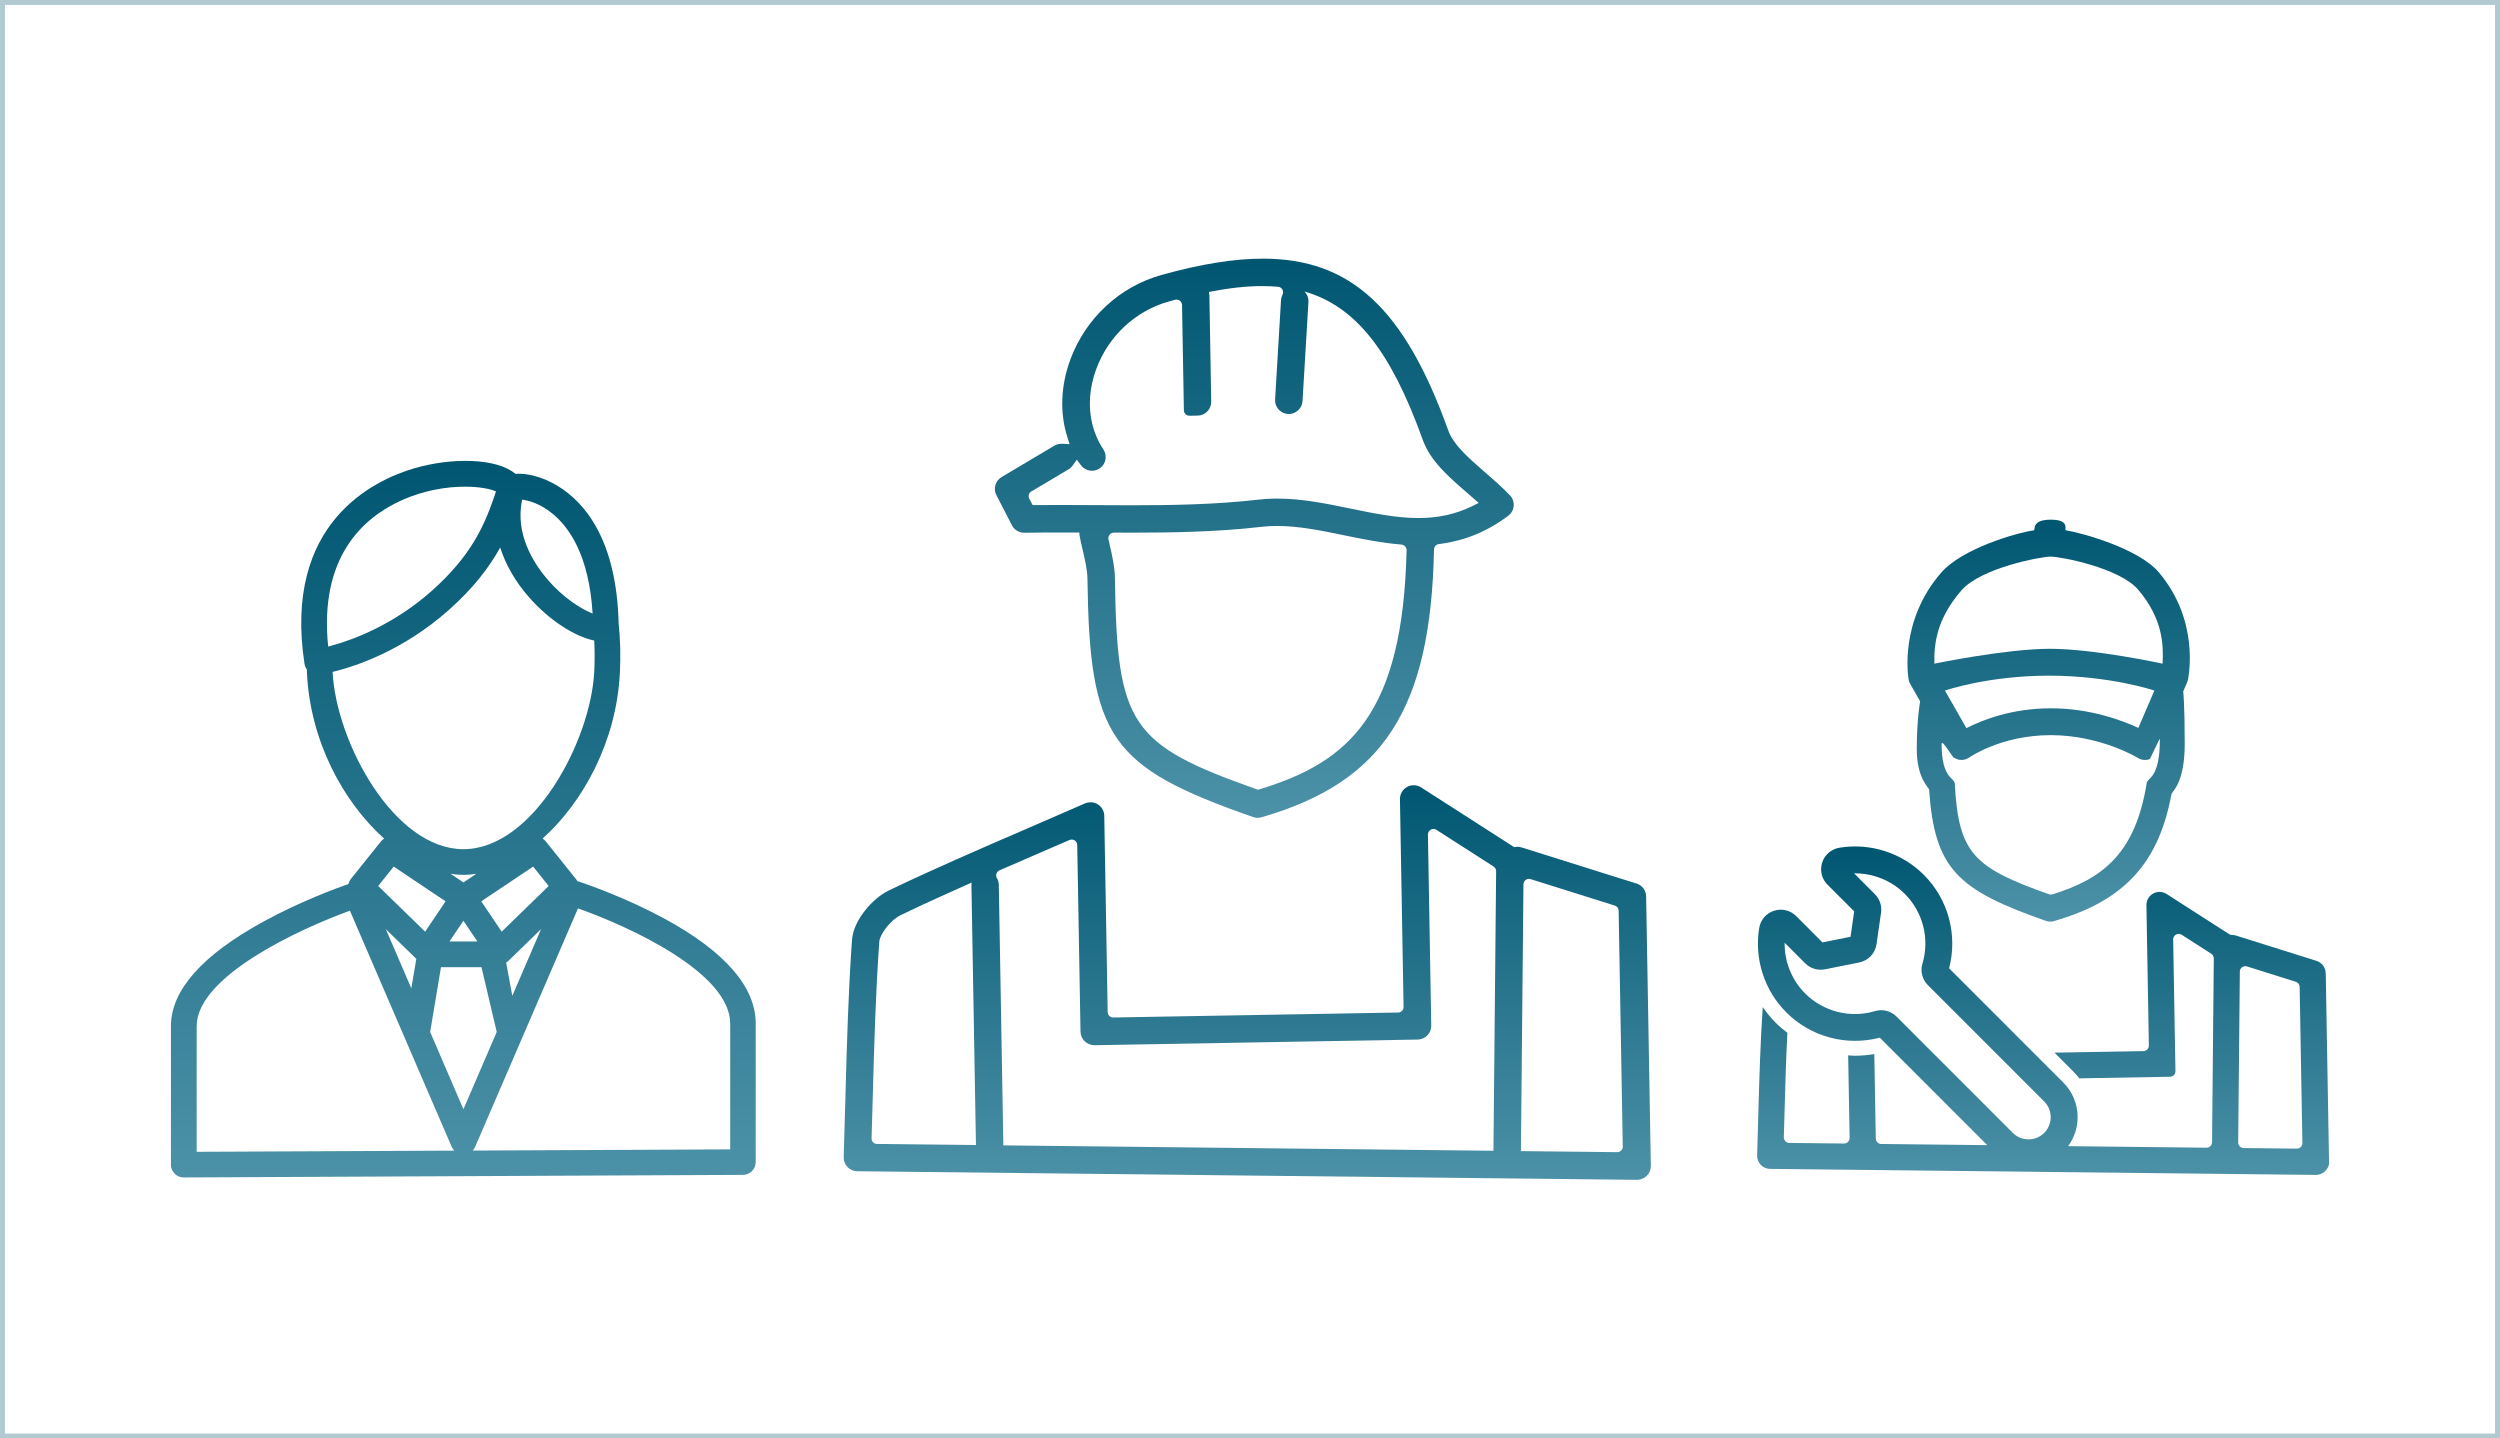 <svg width="504" height="290" viewBox="0 0 504 290" fill="none" xmlns="http://www.w3.org/2000/svg">
<rect x="0.5" y="0.5" width="503" height="289" stroke="#B1CAD2"/>
<path d="M329.9 178.115L306.76 170.845C306.48 170.755 306.2 170.715 305.93 170.715C305.82 170.715 305.72 170.715 305.62 170.735L305.26 170.785L286.5 158.745C286.04 158.455 285.52 158.305 284.98 158.305C284.51 158.305 284.05 158.425 283.64 158.665C282.75 159.155 282.21 160.105 282.23 161.125L282.96 202.995C282.97 203.615 282.48 204.115 281.87 204.125L224.44 205.125C223.82 205.135 223.32 204.645 223.31 204.035L222.62 164.455C222.6 163.535 222.13 162.675 221.35 162.175C220.9 161.885 220.38 161.735 219.84 161.735C219.46 161.735 219.09 161.815 218.74 161.965C214.82 163.685 211.06 165.305 207.37 166.905L207.1 167.025C197.33 171.245 188.1 175.235 179.17 179.525C175.89 181.105 172.05 185.555 171.77 189.425C171.03 199.755 170.75 209.915 170.45 220.675L170.42 221.795C170.32 225.585 170.22 229.395 170.09 233.275C170.07 234.025 170.34 234.745 170.86 235.275C171.37 235.805 172.08 236.115 172.82 236.125L329.99 237.855H330.07C330.79 237.845 331.48 237.545 332 237.035C332.54 236.495 332.82 235.795 332.81 235.035L331.86 180.705C331.84 179.515 331.06 178.475 329.92 178.115H329.9ZM176.81 230.625C176.19 230.625 175.69 230.105 175.71 229.475L175.95 221.105C176.25 210.305 176.53 200.105 177.27 189.805C177.38 188.365 179.51 185.485 181.55 184.505C186.21 182.255 190.99 180.095 195.88 177.925C195.85 178.105 195.83 178.285 195.84 178.465L196.75 230.605C196.75 230.685 196.77 230.755 196.78 230.835L176.82 230.615L176.81 230.625ZM301.11 231.995L202.24 230.905C202.26 230.775 202.27 230.645 202.27 230.515L201.36 178.375C201.36 177.895 201.22 177.435 200.98 177.045C200.64 176.475 200.88 175.735 201.49 175.465C203.95 174.395 206.44 173.315 208.97 172.215L215.61 169.345C216.34 169.025 217.15 169.555 217.17 170.345L217.83 207.995C217.86 209.495 219.1 210.715 220.64 210.715L285.82 209.575C287.35 209.545 288.57 208.285 288.54 206.755L287.87 168.255C287.85 167.365 288.84 166.815 289.59 167.295L301.11 174.695C301.43 174.905 301.63 175.265 301.62 175.645L301.08 231.765C301.08 231.835 301.1 231.905 301.1 231.985L301.11 231.995ZM326.03 232.275L306.6 232.065C306.6 231.995 306.62 231.925 306.62 231.845L307.13 178.285C307.13 177.535 307.86 177.005 308.58 177.235L325.54 182.565C326 182.705 326.31 183.125 326.32 183.605L327.15 231.145C327.16 231.775 326.65 232.285 326.02 232.275H326.03Z" fill="url(#paint0_linear_284_2047)"/>
<path d="M204.01 105.905C204.48 106.825 205.43 107.405 206.51 107.405C208.92 107.365 211.33 107.355 213.74 107.355C215.03 107.355 216.31 107.355 217.6 107.365C217.6 107.565 217.6 107.775 217.64 107.975C217.8 108.855 218.01 109.735 218.21 110.615L218.29 110.975C218.74 112.875 219.19 114.845 219.23 116.675C219.66 148.775 223.72 154.605 252.61 164.715C252.92 164.825 253.24 164.875 253.54 164.875H253.58C253.82 164.875 254.06 164.835 254.3 164.765C278.92 157.655 288.43 142.955 289.1 110.765C289.11 110.205 289.53 109.745 290.08 109.685C295.23 109.045 299.83 107.165 304.06 103.975C304.69 103.495 305.1 102.775 305.16 101.985C305.23 101.205 304.95 100.425 304.4 99.855C302.74 98.115 300.88 96.515 299.21 95.065C296.03 92.295 293.02 89.675 291.98 86.805C283.15 62.185 272.32 52.145 254.6 52.145C248.77 52.145 242.07 53.225 234.12 55.445C225.74 57.785 218.89 64.135 215.81 72.415C213.83 77.735 213.61 83.185 215.19 88.165L215.62 89.535L214.18 89.465H214.01C213.47 89.465 212.99 89.585 212.55 89.855L201.92 96.175C200.66 96.925 200.2 98.525 200.87 99.815L204.01 105.905ZM253.93 159.125L253.62 159.215L253.31 159.105C227.85 150.105 225.18 146.135 224.77 116.595C224.73 114.225 224.21 111.975 223.69 109.725L223.57 109.175C223.54 109.025 223.5 108.875 223.47 108.725C223.32 108.035 223.86 107.375 224.57 107.375C225.83 107.375 227.1 107.385 228.37 107.385C236.18 107.385 245.37 107.245 254.34 106.205C255.34 106.085 256.39 106.035 257.47 106.035C261.81 106.035 266.23 106.935 270.9 107.895L271.03 107.925C274.59 108.655 278.53 109.465 282.53 109.785C283.12 109.835 283.58 110.335 283.57 110.925C282.81 143.875 272.09 153.605 253.93 159.115V159.125ZM207.92 99.075L215.41 94.625C215.74 94.425 216.04 94.145 216.28 93.805L217.08 92.675L217.91 93.785C218.43 94.485 219.26 94.905 220.14 94.905C220.68 94.905 221.21 94.745 221.67 94.445C222.29 94.035 222.71 93.415 222.85 92.685C223 91.955 222.85 91.225 222.44 90.605C219.4 86.025 218.88 80.105 221.02 74.355C223.49 67.715 228.95 62.645 235.62 60.785C236.05 60.665 236.47 60.545 236.89 60.435C237.59 60.245 238.28 60.765 238.3 61.495L238.67 82.725C238.68 83.335 239.19 83.835 239.81 83.815L241.46 83.785C242.2 83.775 242.89 83.475 243.4 82.945C243.91 82.415 244.19 81.715 244.18 80.975L243.81 59.505C243.81 59.275 243.77 59.065 243.71 58.855C247.73 58.065 251.29 57.675 254.48 57.675C255.58 57.675 256.65 57.725 257.68 57.815C258.48 57.885 258.89 58.755 258.53 59.475C258.37 59.805 258.27 60.165 258.25 60.555L257.06 80.535C257.01 81.275 257.26 81.985 257.75 82.535C258.24 83.085 258.92 83.415 259.68 83.465H259.78H259.88C261.31 83.435 262.5 82.295 262.59 80.865L263.78 60.895C263.83 60.165 263.59 59.455 263.1 58.895C263.06 58.845 263.01 58.805 262.96 58.765C273.33 61.715 280.42 70.845 286.83 88.675C288.35 92.935 292.08 96.155 295.67 99.265L296.98 100.405L298.11 101.395L296.76 102.055C293.5 103.655 289.97 104.435 285.98 104.435C281.54 104.435 276.99 103.505 272.17 102.515C267.42 101.535 262.51 100.515 257.5 100.515C257.29 100.515 257.08 100.515 256.87 100.515C255.81 100.535 254.76 100.605 253.74 100.725C244.99 101.735 235.89 101.865 228.14 101.865C225.77 101.865 223.4 101.855 221.05 101.835C218.69 101.825 216.33 101.805 213.97 101.805C212.25 101.805 210.53 101.805 208.8 101.825H208.18L207.5 100.525C207.23 100.005 207.41 99.355 207.92 99.055V99.075Z" fill="url(#paint1_linear_284_2047)"/>
<path d="M133.94 185.195C126.23 181.005 118.44 178.305 116.38 177.615C116.31 177.475 116.22 177.335 116.11 177.215L110.03 169.625C109.85 169.395 109.62 169.205 109.39 169.055C117.56 161.705 124.27 149.505 124.97 135.645C125.14 132.185 125.06 128.865 124.72 125.715C124.31 108.765 117.86 101.275 112.46 97.985C109.3 96.055 106.1 95.355 103.9 95.525C100.13 92.315 91.05 92.205 83.5 94.415C75.4 96.795 57.02 105.385 61.39 133.835C61.45 134.255 61.62 134.635 61.86 134.955C61.86 135.185 61.87 135.405 61.88 135.635C62.54 149.515 69.25 161.715 77.44 169.065C77.21 169.215 76.99 169.395 76.81 169.615L70.73 177.205C70.49 177.505 70.33 177.855 70.24 178.215C67.95 179.015 60.63 181.685 53.18 185.755C40.76 192.535 34.46 199.635 34.46 206.875V234.795C34.46 235.485 34.73 236.145 35.22 236.625C35.7 237.105 36.36 237.375 37.04 237.375H37.05L149.78 236.855C151.2 236.855 152.35 235.695 152.35 234.265V206.345C152.35 198.945 146.15 191.825 133.91 185.175L133.94 185.195ZM110.61 178.615L101.14 187.825L97.02 181.705L107.48 174.705L110.61 178.615ZM109.08 187.315L103.28 200.765L102.04 194.045C102.21 193.945 102.37 193.825 102.52 193.685L109.08 187.305V187.315ZM105.03 102.155C105.08 101.685 105.16 101.205 105.26 100.725C106.58 100.895 108.85 101.515 111.29 103.475C114.71 106.215 118.76 111.925 119.47 123.695C119.39 123.665 119.3 123.625 119.22 123.585C116.92 122.625 113.58 120.475 110.54 117.005C108.01 114.115 104.28 108.645 105.03 102.155ZM66.16 130.345C64.32 112.425 73.07 104.425 80.95 100.865C85.52 98.805 90.12 98.115 93.74 98.115C96.61 98.115 98.87 98.555 99.99 99.075C99.84 99.515 99.69 99.965 99.54 100.415C97.55 106.185 94.81 112.215 87.06 119.105C79.41 125.905 71.4 128.895 67.01 130.115C66.71 130.195 66.43 130.275 66.17 130.345H66.16ZM67.06 135.455C71.65 134.345 81.23 131.195 90.49 122.965C95.5 118.515 98.65 114.325 100.84 110.385C101.94 113.855 103.89 117.255 106.65 120.405C110.68 125.005 115.83 128.335 119.8 129.135C119.9 131.145 119.91 133.225 119.8 135.385C119.09 149.475 107.45 171.195 93.42 171.195C79.39 171.195 67.75 149.545 67.05 135.455H67.06ZM93.43 185.625L96.24 189.805H90.61L93.42 185.625H93.43ZM90.83 176.155C91.71 176.295 92.57 176.375 93.43 176.375C94.29 176.375 95.15 176.295 96.03 176.155L93.43 177.895L90.83 176.155ZM79.37 174.705L89.83 181.705L85.71 187.825L76.24 178.615L79.37 174.705ZM83.93 193.305L82.92 199.245L77.78 187.315L83.93 193.305ZM39.65 232.205V206.875C39.65 196.855 60.3 187.305 70.54 183.595L91.05 231.175C91.18 231.475 91.36 231.735 91.58 231.965L39.65 232.205ZM86.72 208.055L88.9 194.985H97.07L100.14 208.045L93.43 223.625L86.72 208.055ZM147.21 231.715L95.29 231.955C95.5 231.735 95.68 231.475 95.8 231.185L116.52 183.135C126.79 186.755 147.21 196.075 147.21 206.375V231.725V231.715Z" fill="url(#paint2_linear_284_2047)"/>
<path d="M468.85 196.175C468.83 195.045 468.08 194.045 467 193.705L450.8 188.615C450.55 188.535 450.3 188.495 450.06 188.495C449.83 188.495 449.6 188.445 449.4 188.325L436.78 180.225C435.95 179.705 434.91 179.665 434.07 180.145C433.22 180.615 432.7 181.525 432.72 182.495L433.21 210.775C433.22 211.395 432.73 211.895 432.12 211.905L414.18 212.215L418.07 216.105C418.48 216.515 418.84 216.945 419.19 217.395L437.48 217.075C438.1 217.065 438.59 216.555 438.57 215.945L438.11 189.405C438.09 188.515 439.08 187.965 439.83 188.445L445.79 192.275C446.11 192.485 446.31 192.845 446.3 193.225L445.95 230.275C445.95 230.895 445.44 231.385 444.82 231.375L420.43 231.105L416.93 231.065C418.17 229.375 418.85 227.355 418.85 225.225C418.85 222.585 417.82 220.095 415.95 218.225L392.94 195.215C394.7 188.475 392.78 181.305 387.85 176.375C383.41 171.935 377.06 169.885 370.85 170.895C369.2 171.165 367.86 172.315 367.35 173.895C366.84 175.475 367.25 177.185 368.43 178.355L373.8 183.725L373.07 188.855L367.41 189.985L362.11 184.685C360.94 183.515 359.23 183.095 357.65 183.605C356.06 184.115 354.91 185.455 354.65 187.105C353.64 193.315 355.69 199.675 360.13 204.105C365.06 209.035 372.23 210.955 378.97 209.195L400.64 230.865L396.35 230.815L379.26 230.625C378.66 230.625 378.17 230.135 378.16 229.535L377.86 212.495C376.58 212.715 375.28 212.835 373.98 212.835C373.51 212.835 373.05 212.795 372.59 212.765L372.88 229.405C372.89 230.035 372.38 230.545 371.75 230.535L360.72 230.415C360.1 230.415 359.6 229.885 359.62 229.265C359.66 227.845 359.7 226.445 359.74 225.045C359.9 219.265 360.05 213.715 360.34 208.215C359.53 207.595 358.74 206.945 358.01 206.215C357.03 205.235 356.15 204.165 355.37 203.035C354.88 210.245 354.68 217.375 354.47 224.895C354.4 227.545 354.33 230.215 354.24 232.925C354.22 233.635 354.48 234.325 354.97 234.835C355.46 235.345 356.13 235.645 356.84 235.645L402.18 236.145L415.52 236.295L466.86 236.865C466.86 236.865 466.91 236.865 466.93 236.865C468.06 236.845 469.1 236.105 469.49 234.895C469.53 234.775 469.54 234.645 469.54 234.525L468.87 196.155L468.85 196.175ZM412.11 228.385C410.36 230.135 407.53 230.135 405.78 228.385L382.35 204.955C381.51 204.115 380.39 203.655 379.24 203.655C378.83 203.655 378.42 203.715 378.02 203.835C373.01 205.325 367.61 203.965 363.92 200.285C361.21 197.575 359.73 193.865 359.78 190.055L363.93 194.205C364.97 195.255 366.46 195.695 367.91 195.415L374.82 194.035C376.65 193.665 378.05 192.185 378.31 190.345L379.22 183.995C379.42 182.625 378.95 181.235 377.97 180.265L373.78 176.065C377.6 176.025 381.29 177.495 384.01 180.205C387.69 183.885 389.05 189.285 387.56 194.295C387.1 195.825 387.53 197.475 388.68 198.625L412.11 222.055C412.96 222.905 413.42 224.025 413.42 225.225C413.42 226.425 412.95 227.545 412.11 228.395V228.385ZM463.03 231.565L452.32 231.445C451.71 231.445 451.21 230.935 451.22 230.325L451.55 195.885C451.55 195.135 452.28 194.605 453 194.835L462.83 197.925C463.29 198.065 463.6 198.485 463.61 198.965L464.16 230.435C464.17 231.065 463.66 231.575 463.03 231.565Z" fill="url(#paint3_linear_284_2047)"/>
<path d="M384.79 137.075C384.8 137.125 384.81 137.185 384.83 137.235C384.89 137.435 384.97 137.635 385.07 137.815C385.07 137.815 385.07 137.825 385.07 137.835L387.1 141.385C387.1 141.385 386.42 144.995 386.42 150.995C386.42 156.995 388.87 158.715 388.91 159.215C390.01 175.215 394.66 179.425 412.47 185.655C412.76 185.755 413.08 185.805 413.39 185.805C413.62 185.805 413.85 185.765 414.08 185.695C427.96 181.685 435.12 174.325 437.76 160.135C437.88 159.495 440.44 157.985 440.44 149.985C440.44 141.985 440.14 139.385 440.14 139.385L440.93 137.555C440.93 137.555 440.93 137.515 440.95 137.495C441.02 137.315 441.08 137.125 441.12 136.925V136.905C441.25 136.095 443.4 125.045 435.22 115.385C431.17 110.595 419.76 107.435 416.45 106.905C416.12 106.855 417.44 104.765 413.44 104.765C409.44 104.765 410.39 106.865 410.03 106.915C406.3 107.445 395.55 110.645 391.39 115.395C382.9 125.095 384.67 136.245 384.75 136.835C384.76 136.915 384.78 136.985 384.8 137.055L384.79 137.075ZM413.77 180.295C413.54 180.365 413.28 180.365 413.05 180.275C397.95 174.915 394.82 172.095 394.09 157.975C394.03 156.765 391.43 156.995 391.43 149.995C391.43 148.775 393.93 153.195 393.92 152.735C394.2 152.925 394.51 153.065 394.85 153.145C395.04 153.185 395.24 153.205 395.43 153.205C395.99 153.205 396.54 153.035 397.01 152.705C397.07 152.665 403.42 148.205 413.43 148.205C423.44 148.205 430.93 152.745 430.99 152.795C431.66 153.215 432.48 153.325 433.24 153.085C433.28 153.075 433.32 153.045 433.36 153.035C433.32 153.445 435.43 148.595 435.43 149.005C435.43 157.005 432.96 156.705 432.78 157.845C430.51 171.965 424.03 177.125 413.77 180.305V180.295ZM431.09 146.745C427.64 145.145 421.26 142.795 413.43 142.795C405.6 142.795 399.61 145.155 396.43 146.795L392.1 139.215C392.1 139.215 400.76 136.215 413.1 136.215C425.44 136.215 434.32 139.215 434.32 139.215L431.09 146.745ZM395.46 118.985C399.4 114.485 411.43 112.215 413.43 112.215C415.43 112.215 427.29 114.465 431.06 118.885C435.96 124.655 436.19 129.865 435.98 133.795C435.98 133.795 422.17 130.795 413.3 130.795C404.43 130.795 389.97 133.795 389.97 133.795C389.88 129.845 390.41 124.765 395.46 118.985Z" fill="url(#paint4_linear_284_2047)"/>
<defs>
<linearGradient id="paint0_linear_284_2047" x1="251.45" y1="158.305" x2="251.45" y2="237.855" gradientUnits="userSpaceOnUse">
<stop stop-color="#005671"/>
<stop offset="1" stop-color="#4C91A7"/>
</linearGradient>
<linearGradient id="paint1_linear_284_2047" x1="252.867" y1="52.145" x2="252.867" y2="164.875" gradientUnits="userSpaceOnUse">
<stop stop-color="#005671"/>
<stop offset="1" stop-color="#4C91A7"/>
</linearGradient>
<linearGradient id="paint2_linear_284_2047" x1="93.405" y1="92.912" x2="93.405" y2="237.375" gradientUnits="userSpaceOnUse">
<stop stop-color="#005671"/>
<stop offset="1" stop-color="#4C91A7"/>
</linearGradient>
<linearGradient id="paint3_linear_284_2047" x1="411.889" y1="170.642" x2="411.889" y2="236.865" gradientUnits="userSpaceOnUse">
<stop stop-color="#005671"/>
<stop offset="1" stop-color="#4C91A7"/>
</linearGradient>
<linearGradient id="paint4_linear_284_2047" x1="413.007" y1="104.765" x2="413.007" y2="185.805" gradientUnits="userSpaceOnUse">
<stop stop-color="#005671"/>
<stop offset="1" stop-color="#4C91A7"/>
</linearGradient>
</defs>
</svg>

